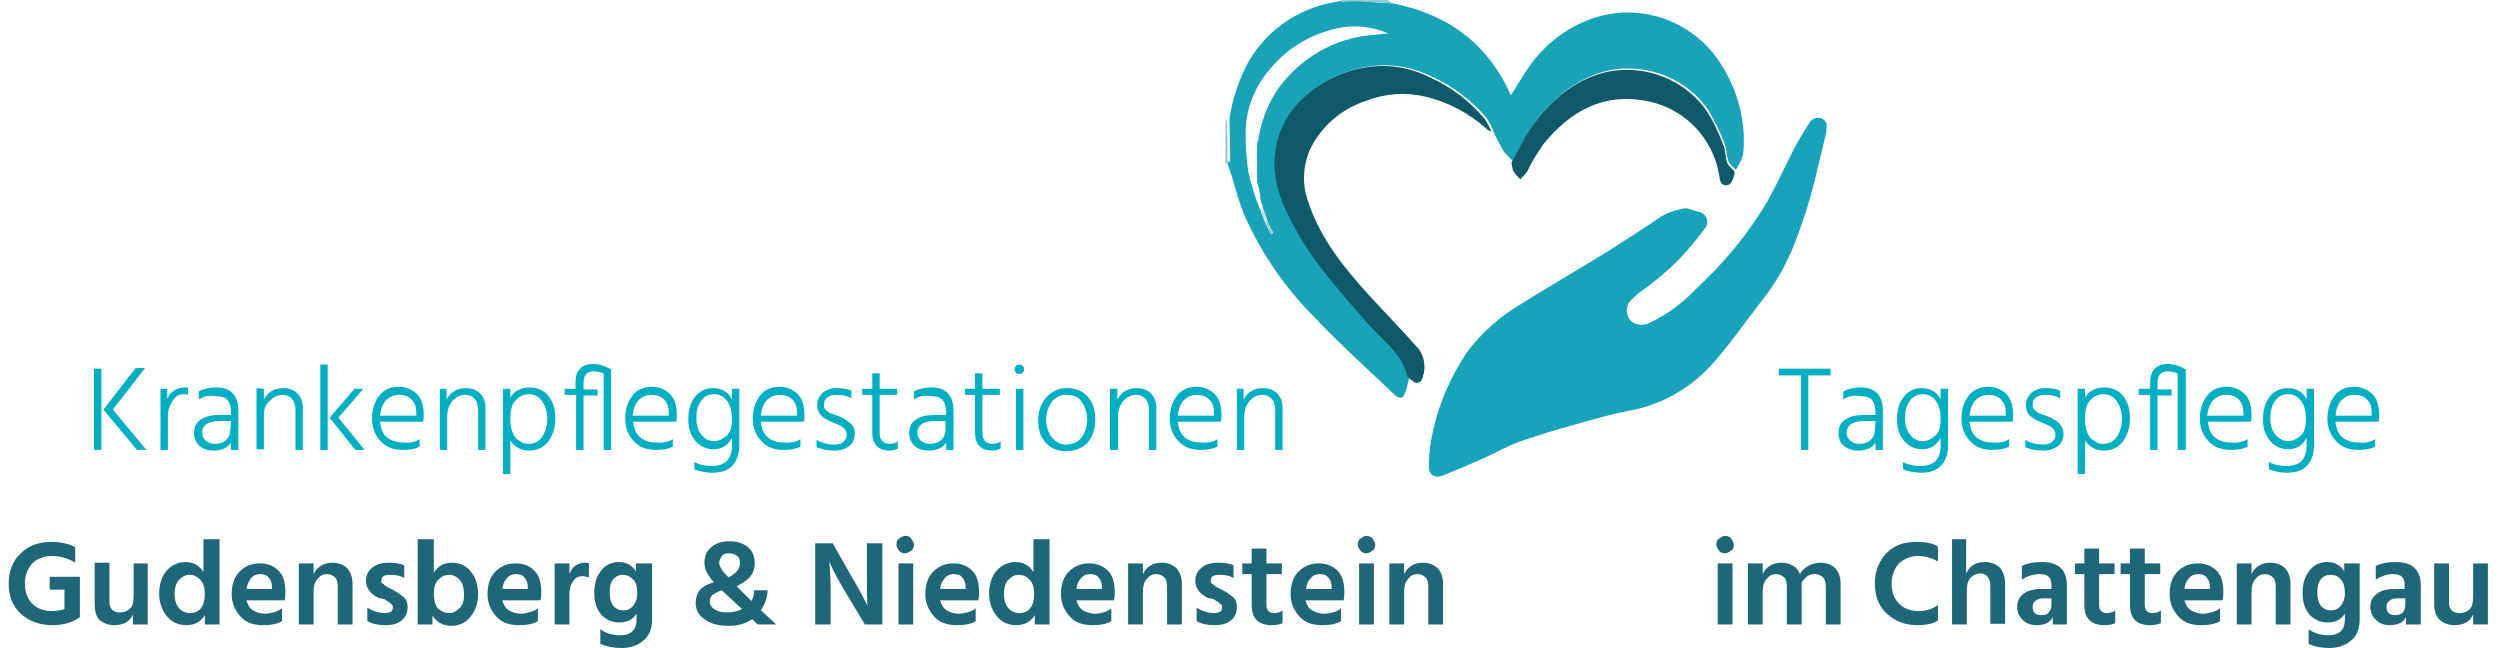 <?xml version="1.0" encoding="utf-8" standalone="no"?><!-- Generator: Adobe Illustrator 26.4.1, SVG Export Plug-In . SVG Version: 6.00 Build 0)  --><svg xmlns="http://www.w3.org/2000/svg" xmlns:xlink="http://www.w3.org/1999/xlink" id="Ebene_1" style="enable-background:new 0 0 372.3 96.5;" version="1.1" viewBox="0 0 372.3 96.5" x="0px" xml:space="preserve" y="0px">
<style type="text/css">
	.st0{enable-background:new    ;}
	.st1{fill:#02AFC2;}
	.st2{clip-path:url(#SVGID_00000129195833747185903720000018174889136389111704_);}
	.st3{fill:#19A3B8;}
	.st4{fill:#8FC9D6;}
	.st5{fill:#8AC7D4;}
	.st6{fill:#17A3B9;}
	.st7{fill:#0E596A;}
	.st8{fill:#10596A;}
	.st9{fill:#C7E3EA;}
	.st10{fill:#9ACED9;}
	.st11{fill:#1F6678;}
</style>
<g class="st0">
	<path class="st1" d="M14,67V54.9h1.1V67H14z M16.8,61l5,6h-1.4l-5-6l4.8-6.2h1.4L16.8,61z"/>
	<path class="st1" d="M24.9,57.9v1.5c0.5-1.1,1.4-1.7,2.6-1.7c0.1,0,0.2,0,0.5,0v1.1c-0.2-0.1-0.5-0.1-0.7-0.1c-0.6,0-1.2,0.3-1.6,1   c-0.4,0.6-0.7,1.4-0.7,2.1V67h-1.1v-9.1H24.9z"/>
	<path class="st1" d="M29.6,59.5v-1.2c0.7-0.4,1.6-0.6,2.6-0.6c2.2,0,3.3,1.2,3.3,3.5V67h-1.1v-1.1c-0.5,0.8-1.4,1.2-2.6,1.2   c-0.8,0-1.5-0.2-2.1-0.7c-0.5-0.5-0.8-1.1-0.8-1.9c0-0.9,0.3-1.6,1-2c0.7-0.5,1.6-0.7,2.7-0.7h1.8v-0.4c0-0.8-0.2-1.4-0.5-1.8   C33.6,59.2,33,59,32.2,59C31.2,58.8,30.4,59,29.6,59.5z M34.4,62.7h-1.8c-0.9,0-1.5,0.2-1.9,0.5s-0.6,0.7-0.6,1.2s0.2,0.9,0.5,1.2   c0.3,0.3,0.8,0.5,1.4,0.5c0.7,0,1.3-0.2,1.7-0.6c0.4-0.4,0.6-0.9,0.6-1.5L34.4,62.7L34.4,62.7z"/>
	<path class="st1" d="M39.3,57.9v1.6c0.6-1.1,1.5-1.7,2.9-1.7c0.9,0,1.6,0.3,2.1,0.8s0.8,1.2,0.8,2.1V67H44v-6   c0-0.7-0.2-1.2-0.5-1.6c-0.4-0.4-0.8-0.6-1.4-0.6c-0.7,0-1.4,0.3-1.9,0.9c-0.7,0.5-0.9,1.3-0.9,2.2v5h-1.1v-9.1L39.3,57.9   L39.3,57.9z"/>
	<path class="st1" d="M47.7,67V54.3h1.1V67H47.7z M50.4,62.2l3.9,4.8h-1.4l-3.8-4.8l3.7-4.3h1.3L50.4,62.2z"/>
	<path class="st1" d="M62.5,65.4v1.1C61.8,66.9,60.9,67,60,67c-1.4,0-2.5-0.4-3.3-1.3c-0.8-0.8-1.3-2-1.3-3.3c0-1.5,0.4-2.6,1.1-3.5   s1.7-1.3,2.9-1.3c1.1,0,2,0.4,2.7,1.1c0.7,0.7,1,1.8,1,3.1c0,0.4,0,0.7-0.1,1h-6.4c0.1,1,0.4,1.8,1,2.3s1.4,0.8,2.4,0.8   C61.1,66,61.9,65.8,62.5,65.4z M62,61.9v-0.4c0-0.8-0.2-1.5-0.7-2s-1.1-0.7-1.9-0.7c-0.8,0-1.4,0.3-1.9,0.8s-0.8,1.3-0.9,2.3   C56.6,61.9,62,61.9,62,61.9z"/>
	<path class="st1" d="M66.5,57.9v1.6c0.6-1.1,1.5-1.7,2.9-1.7c0.9,0,1.6,0.3,2.1,0.8s0.8,1.2,0.8,2.1V67h-1.1v-6   c0-0.7-0.2-1.2-0.5-1.6c-0.4-0.4-0.8-0.6-1.4-0.6c-0.7,0-1.4,0.3-1.9,0.9c-0.5,0.6-0.8,1.3-0.8,2.3v5h-1.1v-9.1H66.5z"/>
	<path class="st1" d="M76,57.9v1.3c0.6-1,1.6-1.5,2.8-1.5s2.2,0.4,2.9,1.3c0.7,0.9,1,2,1,3.3c0,1.4-0.4,2.6-1.1,3.5   s-1.7,1.3-2.8,1.3c-1.2,0-2.1-0.5-2.8-1.5v5h-1.1V57.9H76z M78.7,66.1c0.8,0,1.5-0.3,2-1s0.8-1.6,0.8-2.8c0-1-0.3-1.9-0.8-2.6   c-0.5-0.7-1.2-1-1.9-1s-1.5,0.3-2,0.9c-0.6,0.6-0.8,1.5-0.8,2.9c0,0.7,0.1,1.3,0.3,1.8c0.2,0.5,0.4,0.9,0.7,1.1   c0.3,0.2,0.6,0.4,0.9,0.6C78.2,66,78.4,66.1,78.7,66.1z"/>
	<path class="st1" d="M85.7,57.9v-1c0-0.8,0.2-1.5,0.7-2c0.4-0.5,1.1-0.7,1.9-0.7c0.9,0,1.8,0.3,2.7,0.8v12h-1.1V55.6   c-0.6-0.2-1.1-0.3-1.5-0.3c-1,0-1.5,0.6-1.5,1.7v1H89v0.9h-2.1V67h-1.1v-8.2h-1.7v-0.9C84.1,57.9,85.7,57.9,85.7,57.9z"/>
	<path class="st1" d="M100.2,65.4v1.1c-0.7,0.4-1.6,0.5-2.5,0.5c-1.4,0-2.5-0.4-3.3-1.3c-0.8-0.8-1.3-2-1.3-3.3   c0-1.5,0.4-2.6,1.1-3.5s1.7-1.3,2.9-1.3c1.1,0,2,0.4,2.7,1.1c0.7,0.7,1,1.8,1,3.1c0,0.4,0,0.7-0.1,1h-6.4c0.1,1,0.4,1.8,1,2.3   s1.4,0.8,2.4,0.8C98.8,66,99.6,65.8,100.2,65.4z M99.6,61.9v-0.4c0-0.8-0.2-1.5-0.7-2s-1.1-0.7-1.9-0.7s-1.4,0.3-1.9,0.8   s-0.8,1.3-0.9,2.3C94.2,61.9,99.6,61.9,99.6,61.9z"/>
	<path class="st1" d="M109,57.9h1.1v8.4c0,1.4-0.4,2.4-1.1,3.1s-1.7,1-2.9,1c-1,0-1.9-0.2-2.7-0.5v-1.1c0.7,0.4,1.6,0.6,2.6,0.6   c0.9,0,1.6-0.2,2.2-0.7c0.5-0.5,0.8-1.3,0.8-2.3v-1.2c-0.6,1.1-1.5,1.7-2.7,1.7c-1.1,0-2-0.4-2.7-1.2c-0.7-0.8-1.1-1.8-1.1-3.2   s0.3-2.5,1-3.4s1.6-1.3,2.7-1.3c1.3,0,2.3,0.6,2.8,1.7C109,59.5,109,57.9,109,57.9z M106.3,65.7c0.7,0,1.3-0.3,1.9-0.8   s0.8-1.4,0.8-2.5c0-1.3-0.3-2.2-0.8-2.8s-1.1-0.9-1.8-0.9c-0.9,0-1.5,0.3-2,1s-0.7,1.5-0.7,2.6s0.3,1.9,0.8,2.5   C105,65.4,105.6,65.7,106.3,65.7z"/>
	<path class="st1" d="M119.2,65.4v1.1c-0.7,0.4-1.6,0.5-2.5,0.5c-1.4,0-2.5-0.4-3.3-1.3c-0.8-0.8-1.3-2-1.3-3.3   c0-1.5,0.4-2.6,1.1-3.5s1.7-1.3,2.9-1.3c1.1,0,2,0.4,2.7,1.1c0.7,0.7,1,1.8,1,3.1c0,0.4,0,0.7-0.1,1h-6.4c0.1,1,0.4,1.8,1,2.3   s1.4,0.8,2.4,0.8C117.8,66,118.6,65.8,119.2,65.4z M118.7,61.9v-0.4c0-0.8-0.2-1.5-0.7-2s-1.1-0.7-1.9-0.7s-1.4,0.3-1.9,0.8   s-0.8,1.3-0.9,2.3C113.3,61.9,118.7,61.9,118.7,61.9z"/>
	<path class="st1" d="M126.8,58.2v1.1c-0.6-0.3-1.3-0.5-2.3-0.5c-0.5,0-0.9,0.1-1.3,0.4c-0.3,0.2-0.5,0.6-0.5,1c0,0.2,0,0.5,0.1,0.6   c0.1,0.2,0.2,0.3,0.5,0.5c0.2,0.2,0.4,0.3,0.6,0.3c0.2,0.1,0.4,0.2,0.8,0.3c0.8,0.3,1.5,0.7,1.9,1.1c0.5,0.4,0.7,0.9,0.7,1.6   c0,0.8-0.3,1.4-0.8,1.8s-1.2,0.7-2.2,0.7c-1.1,0-2-0.2-2.7-0.5v-1.1c0.8,0.5,1.7,0.7,2.6,0.7c0.6,0,1.1-0.1,1.4-0.4s0.5-0.6,0.5-1   c0-0.5-0.2-0.9-0.5-1.1c-0.3-0.3-0.9-0.5-1.6-0.8s-1.3-0.6-1.7-1c-0.4-0.4-0.6-0.9-0.6-1.6c0-0.7,0.3-1.3,0.8-1.8   c0.5-0.4,1.2-0.7,2-0.7C125.5,57.8,126.3,57.9,126.8,58.2z"/>
	<path class="st1" d="M131,58.8v5.7c0,1,0.5,1.6,1.5,1.6c0.5,0,0.9-0.1,1.2-0.4v1.1c-0.3,0.2-0.8,0.3-1.2,0.3   c-1.7,0-2.6-0.9-2.6-2.7v-5.6h-1.5v-0.9h1.5v-2.3h1.1v2.3h2.6v0.9C133.6,58.8,131,58.8,131,58.8z"/>
	<path class="st1" d="M136.1,59.5v-1.2c0.7-0.4,1.6-0.6,2.6-0.6c2.2,0,3.3,1.2,3.3,3.5V67h-1.1v-1.1c-0.5,0.8-1.4,1.2-2.6,1.2   c-0.8,0-1.5-0.2-2.1-0.7c-0.5-0.5-0.8-1.1-0.8-1.9c0-0.9,0.3-1.6,1-2c0.7-0.5,1.6-0.7,2.7-0.7h1.8v-0.4c0-0.8-0.2-1.4-0.5-1.8   c-0.3-0.4-0.9-0.6-1.7-0.6C137.7,58.8,136.8,59,136.1,59.5z M140.9,62.7h-1.8c-0.9,0-1.5,0.2-1.9,0.5c-0.4,0.3-0.6,0.7-0.6,1.2   s0.2,0.9,0.5,1.2c0.3,0.3,0.8,0.5,1.4,0.5c0.7,0,1.3-0.2,1.7-0.6s0.6-0.9,0.6-1.5v-1.3H140.9z"/>
	<path class="st1" d="M146.3,58.8v5.7c0,1,0.5,1.6,1.5,1.6c0.5,0,0.9-0.1,1.2-0.4v1.1c-0.3,0.2-0.8,0.3-1.2,0.3   c-1.7,0-2.6-0.9-2.6-2.7v-5.6h-1.5v-0.9h1.5v-2.3h1.1v2.3h2.6v0.9C148.9,58.8,146.3,58.8,146.3,58.8z"/>
	<path class="st1" d="M151.3,55.5c-0.1-0.1-0.2-0.3-0.2-0.5s0.1-0.4,0.2-0.5c0.1-0.2,0.3-0.2,0.5-0.2s0.4,0.1,0.5,0.2   c0.2,0.2,0.2,0.3,0.2,0.5s-0.1,0.4-0.2,0.5c-0.1,0.1-0.3,0.2-0.5,0.2S151.4,55.6,151.3,55.5z M151.3,67v-9.1h1.1V67H151.3z"/>
	<path class="st1" d="M158.8,67.2c-1.3,0-2.3-0.4-3.1-1.3s-1.1-2-1.1-3.3s0.4-2.5,1.2-3.4s1.8-1.4,3-1.4c1.4,0,2.4,0.4,3.2,1.3   c0.8,0.9,1.1,2,1.1,3.4s-0.4,2.5-1.1,3.4C161.2,66.7,160.1,67.2,158.8,67.2z M158.8,58.8c-0.9,0-1.7,0.4-2.2,1.1s-0.8,1.6-0.8,2.6   s0.3,1.9,0.8,2.6c0.6,0.7,1.3,1.1,2.2,1.1c1,0,1.8-0.4,2.3-1.1s0.8-1.6,0.8-2.6c0-1.1-0.3-1.9-0.8-2.6   C160.7,59.1,159.9,58.8,158.8,58.8z"/>
	<path class="st1" d="M166.4,57.9v1.6c0.6-1.1,1.5-1.7,2.9-1.7c0.9,0,1.6,0.3,2.1,0.8s0.8,1.2,0.8,2.1V67h-1.1v-6   c0-0.7-0.2-1.2-0.5-1.6c-0.4-0.4-0.8-0.6-1.4-0.6c-0.7,0-1.4,0.3-1.9,0.9c-0.5,0.6-0.8,1.3-0.8,2.3v5h-1.2v-9.1H166.4z"/>
	<path class="st1" d="M181.3,65.4v1.1c-0.7,0.4-1.6,0.5-2.5,0.5c-1.4,0-2.5-0.4-3.3-1.3c-0.8-0.8-1.3-2-1.3-3.3   c0-1.5,0.4-2.6,1.1-3.5s1.7-1.3,2.9-1.3c1.1,0,2,0.4,2.7,1.1c0.7,0.7,1,1.8,1,3.1c0,0.4,0,0.7-0.1,1h-6.4c0.1,1,0.4,1.8,1,2.3   s1.4,0.8,2.4,0.8C179.9,66,180.7,65.8,181.3,65.4z M180.8,61.9v-0.4c0-0.8-0.2-1.5-0.7-2s-1.1-0.7-1.9-0.7c-0.8,0-1.4,0.3-1.9,0.8   s-0.8,1.3-0.9,2.3C175.4,61.9,180.8,61.9,180.8,61.9z"/>
	<path class="st1" d="M185.2,57.9v1.6c0.6-1.1,1.5-1.7,2.9-1.7c0.9,0,1.6,0.3,2.1,0.8s0.8,1.2,0.8,2.1V67h-1.1v-6   c0-0.7-0.2-1.2-0.5-1.6c-0.4-0.4-0.8-0.6-1.4-0.6c-0.7,0-1.4,0.3-1.9,0.9c-0.5,0.6-0.8,1.3-0.8,2.3v5h-1.1v-9.1H185.2z"/>
</g>
<g class="st0">
	<path class="st1" d="M272.6,54.9v1h-3.3V67h-1.1V55.9h-3.3v-1H272.6z"/>
	<path class="st1" d="M274.5,59.5v-1.2c0.7-0.4,1.6-0.6,2.6-0.6c2.2,0,3.3,1.2,3.3,3.5V67h-1.1v-1.1c-0.5,0.8-1.4,1.2-2.6,1.2   c-0.8,0-1.5-0.2-2.1-0.7s-0.8-1.1-0.8-1.9c0-0.9,0.3-1.6,1-2c0.7-0.5,1.6-0.7,2.7-0.7h1.8v-0.4c0-0.8-0.2-1.4-0.5-1.8   c-0.3-0.4-0.9-0.6-1.7-0.6C276.1,58.8,275.2,59,274.5,59.5z M279.3,62.7h-1.8c-0.9,0-1.5,0.2-1.9,0.5s-0.6,0.7-0.6,1.2   s0.2,0.9,0.5,1.2c0.3,0.3,0.8,0.5,1.4,0.5c0.7,0,1.3-0.2,1.7-0.6c0.4-0.4,0.6-0.9,0.6-1.5L279.3,62.7L279.3,62.7z"/>
	<path class="st1" d="M289,57.9h1.1v8.4c0,1.4-0.4,2.4-1.1,3.1s-1.7,1-2.9,1c-1,0-1.9-0.2-2.7-0.5v-1.1c0.7,0.4,1.6,0.6,2.6,0.6   c0.9,0,1.6-0.2,2.2-0.7c0.5-0.5,0.8-1.3,0.8-2.3v-1.2c-0.6,1.1-1.5,1.7-2.7,1.7c-1.1,0-2-0.4-2.7-1.2c-0.7-0.8-1.1-1.8-1.1-3.2   s0.3-2.5,1-3.4s1.6-1.3,2.7-1.3c1.3,0,2.3,0.6,2.8,1.7L289,57.9L289,57.9z M286.3,65.7c0.7,0,1.3-0.3,1.9-0.8s0.8-1.4,0.8-2.5   c0-1.3-0.3-2.2-0.8-2.8s-1.1-0.9-1.8-0.9c-0.9,0-1.5,0.3-2,1s-0.7,1.5-0.7,2.6s0.3,1.9,0.8,2.5C285,65.4,285.6,65.7,286.3,65.7z"/>
	<path class="st1" d="M299.2,65.4v1.1c-0.7,0.4-1.6,0.5-2.5,0.5c-1.4,0-2.5-0.4-3.3-1.3c-0.8-0.8-1.3-2-1.3-3.3   c0-1.5,0.4-2.6,1.1-3.5s1.7-1.3,2.9-1.3c1.1,0,2,0.4,2.7,1.1c0.7,0.7,1,1.8,1,3.1c0,0.4,0,0.7-0.1,1h-6.4c0.1,1,0.4,1.8,1,2.3   s1.4,0.8,2.4,0.8C297.8,66,298.6,65.8,299.2,65.4z M298.7,61.9v-0.4c0-0.8-0.2-1.5-0.7-2s-1.1-0.7-1.9-0.7s-1.4,0.3-1.9,0.8   s-0.8,1.3-0.9,2.3C293.3,61.9,298.7,61.9,298.7,61.9z"/>
	<path class="st1" d="M306.8,58.2v1.1c-0.6-0.3-1.3-0.5-2.3-0.5c-0.5,0-0.9,0.1-1.3,0.4c-0.3,0.2-0.5,0.6-0.5,1c0,0.2,0,0.5,0.1,0.6   c0.1,0.2,0.2,0.3,0.5,0.5c0.2,0.2,0.4,0.3,0.6,0.3c0.2,0.1,0.4,0.2,0.8,0.3c0.8,0.3,1.5,0.7,1.9,1.1s0.7,0.9,0.7,1.6   c0,0.8-0.3,1.4-0.8,1.8s-1.2,0.7-2.2,0.7c-1.1,0-2-0.2-2.7-0.5v-1.1c0.8,0.5,1.7,0.7,2.6,0.7c0.6,0,1.1-0.1,1.4-0.4s0.5-0.6,0.5-1   c0-0.5-0.2-0.9-0.5-1.1c-0.3-0.3-0.9-0.5-1.6-0.8s-1.3-0.6-1.7-1s-0.6-0.9-0.6-1.6c0-0.7,0.3-1.3,0.8-1.8c0.5-0.4,1.2-0.7,2-0.7   C305.5,57.8,306.3,57.9,306.8,58.2z"/>
	<path class="st1" d="M310.5,57.9v1.3c0.6-1,1.6-1.5,2.8-1.5c1.2,0,2.2,0.4,2.9,1.3c0.7,0.9,1,2,1,3.3c0,1.4-0.4,2.6-1.1,3.5   s-1.7,1.3-2.8,1.3c-1.2,0-2.1-0.5-2.8-1.5v5h-1.1V57.9H310.5z M313.2,66.1c0.8,0,1.5-0.3,2-1s0.8-1.6,0.8-2.8c0-1-0.3-1.9-0.8-2.6   c-0.5-0.7-1.2-1-1.9-1c-0.8,0-1.5,0.3-2,0.9c-0.6,0.6-0.8,1.5-0.8,2.9c0,0.7,0.1,1.3,0.3,1.8c0.2,0.5,0.4,0.9,0.7,1.1   s0.6,0.4,0.9,0.6C312.6,66,312.9,66.1,313.2,66.1z"/>
	<path class="st1" d="M320.2,57.9v-1c0-0.8,0.2-1.5,0.7-2s1.1-0.7,1.9-0.7c0.9,0,1.8,0.3,2.7,0.8v12h-1.2V55.6   c-0.6-0.2-1.1-0.3-1.5-0.3c-1,0-1.5,0.6-1.5,1.7v1h2.1v0.9h-2.1V67h-1.1v-8.2h-1.7v-0.9C318.5,57.9,320.2,57.9,320.2,57.9z"/>
	<path class="st1" d="M334.7,65.4v1.1c-0.7,0.4-1.6,0.5-2.5,0.5c-1.4,0-2.5-0.4-3.3-1.3c-0.8-0.8-1.3-2-1.3-3.3   c0-1.5,0.4-2.6,1.1-3.5s1.7-1.3,2.9-1.3c1.1,0,2,0.4,2.7,1.1c0.7,0.7,1,1.8,1,3.1c0,0.4,0,0.7-0.1,1h-6.4c0.1,1,0.4,1.8,1,2.3   s1.4,0.8,2.4,0.8C333.2,66,334.1,65.8,334.7,65.4z M334.1,61.9v-0.4c0-0.8-0.2-1.5-0.7-2s-1.1-0.7-1.9-0.7s-1.4,0.3-1.9,0.8   s-0.8,1.3-0.9,2.3C328.7,61.9,334.1,61.9,334.1,61.9z"/>
	<path class="st1" d="M343.5,57.9h1.1v8.4c0,1.4-0.4,2.4-1.1,3.1s-1.7,1-2.9,1c-1,0-1.9-0.2-2.7-0.5v-1.1c0.7,0.4,1.6,0.6,2.6,0.6   c0.9,0,1.6-0.2,2.2-0.7c0.5-0.5,0.8-1.3,0.8-2.3v-1.2c-0.6,1.1-1.5,1.7-2.7,1.7c-1.1,0-2-0.4-2.7-1.2c-0.7-0.8-1.1-1.8-1.1-3.2   s0.3-2.5,1-3.4s1.6-1.3,2.7-1.3c1.3,0,2.3,0.6,2.8,1.7L343.5,57.9L343.5,57.9z M340.7,65.7c0.7,0,1.3-0.3,1.9-0.8s0.8-1.4,0.8-2.5   c0-1.3-0.3-2.2-0.8-2.8s-1.1-0.9-1.8-0.9c-0.9,0-1.5,0.3-2,1s-0.7,1.5-0.7,2.6s0.3,1.9,0.8,2.5C339.5,65.4,340.1,65.7,340.7,65.7z"/>
	<path class="st1" d="M353.7,65.4v1.1c-0.7,0.4-1.6,0.5-2.5,0.5c-1.4,0-2.5-0.4-3.3-1.3c-0.8-0.8-1.3-2-1.3-3.3   c0-1.5,0.4-2.6,1.1-3.5s1.7-1.3,2.9-1.3c1.1,0,2,0.4,2.7,1.1c0.7,0.7,1,1.8,1,3.1c0,0.4,0,0.7-0.1,1h-6.4c0.1,1,0.4,1.8,1,2.3   s1.4,0.8,2.4,0.8C352.3,66,353.1,65.8,353.7,65.4z M353.2,61.9v-0.4c0-0.8-0.2-1.5-0.7-2s-1.1-0.7-1.9-0.7s-1.4,0.3-1.9,0.8   s-0.8,1.3-0.9,2.3C347.8,61.9,353.2,61.9,353.2,61.9z"/>
</g>
<g id="Gruppe_373" transform="translate(170 0)">
	<g>
		<g>
			<defs>
				<rect height="71" id="SVGID_1_" width="89.5" x="12.5"/>
			</defs>
			<clipPath id="SVGID_00000162341631362968119080000009036569029391256228_">
				<use style="overflow:visible;" xlink:href="#SVGID_1_"/>
			</clipPath>
			
				<g id="Gruppe_372" style="clip-path:url(#SVGID_00000162341631362968119080000009036569029391256228_);" transform="translate(0 0)">
				<path class="st3" d="M37.4,0.5c8.2,1.6,14.2,6,17.6,13.7c0.9-1.4,1.7-2.8,2.6-4.1c2.5-3.7,6.3-6.5,10.7-7.7      c6.4-1.7,13.2,0.7,17.2,6c3.1,4.2,4.6,9.4,4.1,14.5c-0.2,0.8-0.6,1.6-1.1,2.4c-0.4-0.4-0.9-0.8-1.1-1.3      c-0.3-0.9-0.3-1.9-0.6-2.7c-0.7-1.8-1.6-3.6-2.6-5.2c-2.1-2.9-5.3-4.9-8.8-5.6c-2-0.4-4-0.4-5.9,0c-2.1,0.5-4.1,1.4-5.9,2.7      c-2.6,1.9-4.8,4.3-6.3,7.1c-0.7,1.2-1.3,2.5-2,3.7c-0.5-0.5-1-1-1.4-1.5c-0.5-0.9-1-1.8-1.4-2.7c0-0.1-0.1-0.2-0.1-0.3      c-0.3-0.7-0.6-1.3-1-1.9c-2.2-2.6-4.9-4.7-8-6.1c-2.9-1.5-6.3-2.1-9.5-1.6c-3.5,0.5-6.8,2-9.4,4.5c-2.7,2.4-4.3,5.8-4.4,9.4      c-0.1,4,1.5,7.4,3.4,10.7c2.8,5,6.7,9.2,10.4,13.5c2.2,2.5,5.2,4.5,6,8c-0.2,0.8-0.3,1.6-0.6,2.3c-0.3,1.1-0.8,1.2-1.6,0.5      c-4-3.8-8.1-7.5-11.9-11.5c-4.4-4.4-8-9.6-10.5-15.3c-0.8-1.9-1.3-3.9-1.9-5.9c-0.2-0.6-0.4-1.1-0.6-1.7v-0.2      c0.1-0.1,0.4-0.2,0.4-0.2c0-2.1-0.1-4.2-0.1-6.4c0.4-2.6,1.2-5.1,2.3-7.4c2.6-5.3,7.7-9,13.5-9.9l0.4-0.1L30,0.1      c0.8,0,1.5-0.1,2.3-0.1C33.8,0.3,35.6,0.4,37.4,0.5 M18.7,32.9c-0.2-0.6-0.4-1.2-0.6-1.7c0-0.2-0.1-0.4-0.1-0.6l-0.2-0.5      c-0.1-0.7-0.2-1.4-0.3-2c-0.1-0.3-0.2-0.7-0.3-1c0-0.4,0-0.7,0-1.1v-1.2c0-0.3,0-0.7,0-1c0-0.5,0-0.9,0-1.3s0-0.7,0-1.1l0.2-0.7      c0.6-3.7,2.2-7.1,4.8-9.7c3.3-3.4,7.7-5.5,12.4-5.8C35.3,5.1,36.1,5,36.8,5c-2.5-1.1-5.3-1.4-8-0.7c-3.8,0.9-7.1,2.9-9.6,5.9      c-2.3,2.6-3.7,6-3.7,9.5c0,2,0.1,3.9,0.4,5.9c0.4,1.9,1,3.7,1.7,5.5c0.3,0.7,0.6,1.4,0.8,2.1l0.9,1.7l0.3-0.2L18.7,32.9" id="Pfad_2374"/>
				<path class="st4" d="M29.7,0.3L29.8,0h6.8l0.8,0.5c-1.8-0.1-3.6-0.2-5.4-0.3C31.2,0.2,30.5,0.3,29.7,0.3" id="Pfad_2375"/>
				<path class="st5" d="M12.5,18l0.2-0.2c0.1,2.1,0.1,4.2,0.1,6.4c0,0.1-0.2,0.2-0.4,0.2V18" id="Pfad_2376"/>
				<path class="st6" d="M81.1,31c0.7,0.2,1.4,0.4,2.1,0.6c0.8,0.3,1.2,1.1,1,1.9c-0.1,0.2-0.1,0.3-0.3,0.5      c-0.6,0.8-1.2,1.6-1.9,2.4c-2.1,2.6-4.6,4.8-7.2,6.7c-0.6,0.4-1.2,0.9-1.7,1.4c-0.9,0.7-1.1,2-0.5,2.9c0,0.1,0.1,0.1,0.1,0.2      c0.7,0.8,1.9,1,2.9,0.5c2.6-1.2,4.9-2.9,6.9-5c4.2-3.9,7.9-8.3,10.8-13.3c1.4-2.5,2.6-5.2,3.9-7.7c0.7-1.3,1.4-2.5,2.2-3.7      c0.3-0.7,1.1-1,1.8-0.8c0.8,0.3,1.1,1.2,0.8,2c-0.8,3.2-1.5,6.5-2.4,9.7c-0.6,2.2-1.4,4.4-2.2,6.6c-1.2,3.1-2.8,6.1-4.9,8.7      c-2.5,3.2-4.8,6.6-7.5,9.6c-3.3,3.7-7.8,6.2-12.6,7c-2.6,0.5-5.2,1.3-7.8,2c-2.8,0.8-5.6,1.6-8.4,2.6c-1.9,0.7-3.6,1.7-5.4,2.5      c-2,0.9-3.9,1.7-5.9,2.5c-1.3,0.5-2.2-0.1-2.1-1.5c0-1.7,0.2-3.4,0.6-5.1c0.9-4.2,2.7-8.2,5.1-11.8c2.1-2.8,4.8-5.2,7.8-7      c4.3-2.7,8.8-5.3,13.2-8c2.5-1.6,5-3.2,7.5-4.9C78.1,31.7,79.6,31.2,81.1,31" id="Pfad_2377"/>
				<path class="st7" d="M39.6,56.1c-0.8-3.5-3.8-5.5-6-8c-3.7-4.3-7.6-8.5-10.4-13.5c-1.9-3.3-3.5-6.7-3.4-10.7      c0.1-3.6,1.7-7,4.4-9.4c2.6-2.4,5.9-4,9.4-4.5c3.3-0.5,6.6,0.1,9.5,1.6c3.1,1.4,5.8,3.5,8,6.1c0.4,0.6,0.7,1.2,1,1.9      c-0.3-0.1-0.5-0.2-0.7-0.4c-2.6-2.3-5.7-4-9.1-4.8c-2.9-0.7-6-0.5-8.8,0.6c-3.1,1-5.8,3-7.6,5.8c-1.8,2.7-2.2,6.2-1.1,9.2      c1.8,5.5,5.3,9.8,9.1,14c2.5,2.7,5,5.3,7.4,8c1,1.4,1.1,3.3,0.3,4.8c-0.3,0.2-0.7,0.3-1,0.1C40.3,56.7,39.9,56.4,39.6,56.1" id="Pfad_2378"/>
				<path class="st8" d="M55.1,24.2c0.7-1.2,1.3-2.5,2-3.7c1.6-2.8,3.7-5.2,6.3-7.1c1.8-1.3,3.8-2.2,5.9-2.7      c2-0.4,4-0.4,5.9,0c3.5,0.7,6.7,2.7,8.8,5.6c1.1,1.6,1.9,3.4,2.6,5.2c0.4,0.8,0.3,1.8,0.6,2.7c0.2,0.5,0.7,0.9,1.1,1.3      c0,0.1,0,0.3,0,0.4c-0.2,0.7-0.4,1.7-1.3,1.7c-0.8,0-0.9-0.9-1-1.6c-0.9-5.4-5.1-9.8-10.5-10.9c-6.6-1.4-11.6,1.4-15.6,6.3      c-0.9,1.3-1.8,2.7-2.5,4.2c-0.3,0.4-0.6,0.7-1,1.1c-0.4-0.4-0.8-0.8-1.1-1.3C55.2,24.8,55.1,24.5,55.1,24.2" id="Pfad_2379"/>
				<path class="st9" d="M17.6,31l0.6,0.2c0.2,0.6,0.4,1.2,0.6,1.7l-0.3,0.2L17.6,31" id="Pfad_2380"/>
				<path class="st10" d="M18.4,33.1l0.3-0.2l0.9,1.9l-0.3,0.1L18.4,33.1" id="Pfad_2381"/>
				<path class="st9" d="M17.1,23.8c0-0.4,0-0.9,0-1.3C17.2,22.9,17.2,23.4,17.1,23.8" id="Pfad_2382"/>
				<path class="st9" d="M17.2,25.9c0-0.4,0-0.8,0-1.2C17.2,25.2,17.2,25.6,17.2,25.9" id="Pfad_2383"/>
				<path class="st9" d="M17.5,28.1l-0.3-1L17.5,28.1" id="Pfad_2384"/>
				<path class="st9" d="M17.2,21.4c0.1-0.2,0.2-0.4,0.2-0.7L17.2,21.4" id="Pfad_2385"/>
				<path class="st4" d="M28.6,0.4H29H28.6" id="Pfad_2386"/>
				<path class="st9" d="M18,30.6c-0.1-0.2-0.1-0.3-0.2-0.5L18,30.6" id="Pfad_2387"/>
			</g>
		</g>
	</g>
</g>
<g class="st0">
	<path class="st11" d="M11.9,85.9v5.8l0,0v0.2c-1.1,0.8-2.5,1.2-4.1,1.2c-1.9,0-3.5-0.6-4.7-1.7s-1.8-2.6-1.8-4.5s0.6-3.4,1.8-4.5   c1.2-1.2,2.8-1.7,4.6-1.7c1.4,0,2.6,0.3,3.5,0.8v2.3c-1.1-0.7-2.3-1-3.5-1s-2.2,0.4-2.9,1.1c-0.7,0.8-1.1,1.8-1.1,3   c0,1.3,0.4,2.3,1.1,3s1.7,1.1,3,1.1c0.6,0,1.2-0.1,1.8-0.3v-2.9H7.4v-1.9H11.9z"/>
	<path class="st11" d="M19.8,83.9H22V93h-2.2v-1.5c-0.5,1.1-1.4,1.6-2.8,1.6c-0.9,0-1.6-0.3-2.2-0.8c-0.5-0.5-0.7-1.3-0.7-2.3v-6.2   h2.2v5.7c0,0.6,0.1,1,0.4,1.3s0.7,0.4,1.2,0.4c0.6,0,1.1-0.2,1.5-0.6s0.5-1.1,0.5-1.9v-4.8H19.8z"/>
	<path class="st11" d="M30.5,80.3h2.2V93h-2.2v-1.4c-0.6,1-1.5,1.5-2.8,1.5c-1.2,0-2.2-0.5-2.9-1.4s-1.1-2-1.1-3.3   c0-1.4,0.4-2.6,1.1-3.4s1.7-1.3,2.8-1.3c1.2,0,2.1,0.5,2.7,1.5v-4.9H30.5z M28.3,91.3c0.6,0,1.2-0.2,1.6-0.7s0.6-1.2,0.6-2.2   c0-0.9-0.2-1.6-0.7-2.1s-1-0.7-1.6-0.7s-1.1,0.3-1.6,0.8c-0.4,0.5-0.6,1.2-0.6,2.1c0,0.8,0.2,1.5,0.6,2S27.6,91.3,28.3,91.3z"/>
	<path class="st11" d="M42,90.6v1.9c-0.6,0.4-1.6,0.6-2.8,0.6c-1.5,0-2.6-0.4-3.4-1.3s-1.3-2-1.3-3.3c0-1.5,0.4-2.6,1.2-3.4   s1.8-1.2,3-1.2s2.1,0.4,2.8,1.1s1,1.8,1,3.1c0,0.3,0,0.8-0.1,1.3h-5.7c0.2,0.7,0.5,1.2,1,1.5s1.1,0.5,1.9,0.5   C40.5,91.3,41.3,91.1,42,90.6z M40.5,87.7v-0.3c0-0.6-0.2-1.1-0.5-1.4c-0.3-0.4-0.7-0.5-1.3-0.5c-0.5,0-1,0.2-1.3,0.6   s-0.6,0.9-0.7,1.6C36.7,87.7,40.5,87.7,40.5,87.7z"/>
	<path class="st11" d="M46.7,83.9v1.6c0.5-1.1,1.5-1.7,2.8-1.7c0.9,0,1.6,0.3,2.2,0.8c0.5,0.6,0.8,1.3,0.8,2.3V93h-2.2v-5.6   c0-0.6-0.1-1.1-0.4-1.4c-0.3-0.3-0.7-0.5-1.2-0.5c-0.6,0-1,0.2-1.4,0.7c-0.4,0.4-0.6,1.1-0.6,1.9V93h-2.2v-9.1H46.7z"/>
	<path class="st11" d="M60.2,84.2v1.9c-0.6-0.4-1.3-0.5-2.2-0.5c-0.4,0-0.7,0.1-0.9,0.2c-0.2,0.2-0.3,0.4-0.3,0.6c0,0.1,0,0.2,0,0.3   c0,0.1,0.1,0.2,0.2,0.2c0.1,0.1,0.2,0.1,0.2,0.2c0.1,0.1,0.2,0.1,0.3,0.2s0.2,0.1,0.3,0.2c0.1,0,0.2,0.1,0.4,0.2s0.3,0.1,0.4,0.2   c0.6,0.3,1.1,0.7,1.5,1s0.6,0.9,0.6,1.5c0,0.9-0.3,1.5-0.9,2c-0.6,0.5-1.4,0.7-2.4,0.7c-1.1,0-2-0.2-2.7-0.6v-2   c0.8,0.5,1.7,0.8,2.6,0.8c0.4,0,0.7-0.1,0.9-0.2s0.3-0.4,0.3-0.6s0-0.3-0.1-0.4s-0.2-0.2-0.4-0.4c-0.2-0.1-0.4-0.2-0.5-0.3   c-0.1-0.1-0.3-0.2-0.7-0.3h-0.1c0,0,0,0-0.1,0h-0.1c-1.3-0.6-2-1.5-2-2.6c0-0.8,0.3-1.5,1-2c0.6-0.5,1.4-0.7,2.4-0.7   C58.8,83.8,59.6,83.9,60.2,84.2z"/>
	<path class="st11" d="M64.6,80.3v5c0.6-1,1.5-1.5,2.7-1.5c1.1,0,2.1,0.4,2.8,1.3c0.7,0.8,1.1,2,1.1,3.4c0,1.3-0.4,2.4-1.1,3.3   s-1.7,1.4-2.9,1.4s-2.1-0.5-2.8-1.5V93h-2.2V80.3H64.6z M66.9,91.3c0.6,0,1.1-0.3,1.6-0.8s0.6-1.2,0.6-2c0-0.9-0.2-1.6-0.6-2.1   s-1-0.8-1.6-0.8s-1.1,0.2-1.6,0.7s-0.7,1.2-0.7,2.1s0.2,1.7,0.6,2.2C65.7,91,66.2,91.3,66.9,91.3z"/>
	<path class="st11" d="M80.1,90.6v1.9c-0.6,0.4-1.6,0.6-2.8,0.6c-1.5,0-2.6-0.4-3.4-1.3s-1.3-2-1.3-3.3c0-1.5,0.4-2.6,1.2-3.4   c0.8-0.8,1.8-1.2,3-1.2s2.1,0.4,2.8,1.1c0.7,0.7,1,1.8,1,3.1c0,0.3,0,0.8-0.1,1.3h-5.7c0.2,0.7,0.5,1.2,1,1.5s1.1,0.5,1.9,0.5   C78.6,91.3,79.4,91.1,80.1,90.6z M78.6,87.7v-0.3c0-0.6-0.2-1.1-0.5-1.4c-0.3-0.4-0.7-0.5-1.3-0.5c-0.5,0-1,0.2-1.3,0.6   c-0.4,0.4-0.6,0.9-0.7,1.6C74.8,87.7,78.6,87.7,78.6,87.7z"/>
	<path class="st11" d="M84.8,83.9v1.6c0.4-1.1,1.2-1.7,2.3-1.7c0.3,0,0.5,0,0.6,0.1V86c-0.3-0.1-0.6-0.2-0.9-0.2   c-0.6,0-1.1,0.2-1.4,0.7c-0.4,0.5-0.6,1.1-0.6,1.8V93h-2.2v-9.1H84.8z"/>
	<path class="st11" d="M94.9,83.9h2.2v8.3c0,1.4-0.4,2.5-1.3,3.2c-0.8,0.7-1.9,1.1-3.2,1.1c-1.2,0-2.2-0.2-3.2-0.6v-2.2   c0.8,0.6,1.8,0.9,2.9,0.9c1.7,0,2.5-0.8,2.5-2.4v-0.8c-0.6,0.9-1.4,1.3-2.6,1.3c-1,0-1.9-0.4-2.6-1.1c-0.7-0.8-1.1-1.8-1.1-3.3   c0-1.3,0.3-2.4,1-3.3s1.6-1.3,2.7-1.3s2,0.5,2.5,1.4v-1.2H94.9z M92.8,90.9c0.6,0,1.1-0.2,1.5-0.7s0.6-1.1,0.6-1.8   c0-1-0.2-1.7-0.6-2.1s-0.9-0.7-1.5-0.7s-1.1,0.2-1.5,0.7s-0.5,1.1-0.5,2s0.2,1.5,0.6,2C91.8,90.7,92.2,90.9,92.8,90.9z"/>
	<path class="st11" d="M115.6,93h-2.7c-0.2-0.1-0.5-0.4-0.9-0.8c-1,0.7-2.1,1-3.5,1c-1.5,0-2.7-0.3-3.6-1c-0.9-0.6-1.3-1.5-1.3-2.4   c0-0.7,0.2-1.4,0.6-1.9s1.1-0.9,2.1-1.2c-0.9-1-1.4-2-1.4-2.8c0-1,0.3-1.8,1-2.4s1.6-0.9,2.7-0.9c1.2,0,2.1,0.3,2.8,0.9   c0.7,0.6,1,1.4,1,2.4c0,0.7-0.2,1.3-0.6,1.9c-0.4,0.5-1.1,1-2.1,1.5l2.2,2.2c0.3-0.5,0.4-1,0.4-1.6h2c0,1.1-0.4,2.1-1,3   C114.4,91.9,115.2,92.6,115.6,93z M107.7,88.1l-0.2-0.2c-0.6,0.2-1.1,0.5-1.4,0.7c-0.3,0.3-0.4,0.6-0.4,1c0,0.5,0.3,0.9,0.8,1.2   s1.1,0.4,1.9,0.4s1.5-0.2,2.1-0.5L107.7,88.1z M108.5,82.4c-0.4,0-0.8,0.1-1,0.4s-0.4,0.6-0.4,1c0,0.6,0.5,1.3,1.4,2.2   c1.1-0.6,1.7-1.3,1.7-2.1c0-0.5-0.1-0.9-0.4-1.1C109.4,82.5,109,82.4,108.5,82.4z"/>
	<path class="st11" d="M121.4,93V80.9h2.6l2.9,5.1c0.5,0.8,0.9,1.6,1.3,2.3c0.4,0.7,0.6,1.2,0.8,1.5l0.2,0.5c-0.1-1-0.1-2.4-0.1-4.3   v-5.1h2.3V93h-2.6l-3-5c-0.5-0.8-0.9-1.6-1.3-2.3c-0.4-0.7-0.6-1.3-0.8-1.6l-0.2-0.5c0.1,1.1,0.2,2.6,0.2,4.3V93H121.4z"/>
	<path class="st11" d="M133.5,81.1c0-0.4,0.1-0.7,0.4-0.9s0.6-0.4,0.9-0.4c0.4,0,0.7,0.1,0.9,0.4s0.4,0.6,0.4,0.9   c0,0.4-0.1,0.7-0.4,0.9s-0.6,0.4-0.9,0.4c-0.4,0-0.7-0.1-0.9-0.4S133.5,81.5,133.5,81.1z M133.8,93v-9.1h2.2V93H133.8z"/>
	<path class="st11" d="M145.3,90.6v1.9c-0.6,0.4-1.6,0.6-2.8,0.6c-1.5,0-2.6-0.4-3.4-1.3s-1.3-2-1.3-3.3c0-1.5,0.4-2.6,1.2-3.4   s1.8-1.2,3-1.2s2.1,0.4,2.8,1.1s1,1.8,1,3.1c0,0.3,0,0.8-0.1,1.3H140c0.2,0.7,0.5,1.2,1,1.5s1.1,0.5,1.9,0.5   C143.8,91.3,144.7,91.1,145.3,90.6z M143.8,87.7v-0.3c0-0.6-0.2-1.1-0.5-1.4c-0.3-0.4-0.7-0.5-1.3-0.5c-0.5,0-1,0.2-1.3,0.6   c-0.4,0.4-0.6,0.9-0.7,1.6C140,87.7,143.8,87.7,143.8,87.7z"/>
	<path class="st11" d="M154.1,80.3h2.2V93h-2.2v-1.4c-0.6,1-1.5,1.5-2.8,1.5c-1.2,0-2.2-0.5-2.9-1.4s-1.1-2-1.1-3.3   c0-1.4,0.4-2.6,1.1-3.4c0.7-0.8,1.7-1.3,2.8-1.3c1.2,0,2.1,0.5,2.7,1.5v-4.9H154.1z M151.8,91.3c0.6,0,1.2-0.2,1.6-0.7   s0.6-1.2,0.6-2.2c0-0.9-0.2-1.6-0.7-2.1s-1-0.7-1.6-0.7s-1.1,0.3-1.6,0.8c-0.4,0.5-0.6,1.2-0.6,2.1c0,0.8,0.2,1.5,0.6,2   S151.2,91.3,151.8,91.3z"/>
	<path class="st11" d="M165.5,90.6v1.9c-0.6,0.4-1.6,0.6-2.8,0.6c-1.5,0-2.6-0.4-3.4-1.3s-1.3-2-1.3-3.3c0-1.5,0.4-2.6,1.2-3.4   s1.8-1.2,3-1.2s2.1,0.4,2.8,1.1s1,1.8,1,3.1c0,0.3,0,0.8-0.1,1.3h-5.6c0.2,0.7,0.5,1.2,1,1.5s1.1,0.5,1.9,0.5   C164.1,91.3,164.9,91.1,165.5,90.6z M164.1,87.7v-0.3c0-0.6-0.2-1.1-0.5-1.4c-0.3-0.4-0.7-0.5-1.3-0.5c-0.5,0-1,0.2-1.3,0.6   c-0.4,0.4-0.6,0.9-0.7,1.6C160.3,87.7,164.1,87.7,164.1,87.7z"/>
	<path class="st11" d="M170.2,83.9v1.6c0.5-1.1,1.5-1.7,2.8-1.7c0.9,0,1.6,0.3,2.2,0.8c0.5,0.6,0.8,1.3,0.8,2.3V93h-2.2v-5.6   c0-0.6-0.1-1.1-0.4-1.4c-0.3-0.3-0.7-0.5-1.2-0.5c-0.6,0-1,0.2-1.4,0.7c-0.4,0.4-0.6,1.1-0.6,1.9V93H168v-9.1H170.2z"/>
	<path class="st11" d="M183.7,84.2v1.9c-0.6-0.4-1.3-0.5-2.2-0.5c-0.4,0-0.7,0.1-0.9,0.2c-0.2,0.2-0.3,0.4-0.3,0.6   c0,0.1,0,0.2,0,0.3c0,0.1,0.1,0.2,0.2,0.2c0.1,0.1,0.2,0.1,0.2,0.2c0.1,0.1,0.2,0.1,0.3,0.2s0.2,0.1,0.3,0.2c0.1,0,0.2,0.1,0.4,0.2   s0.3,0.1,0.4,0.2c0.6,0.3,1.1,0.7,1.5,1s0.6,0.9,0.6,1.5c0,0.9-0.3,1.5-0.9,2c-0.6,0.5-1.4,0.7-2.4,0.7c-1.1,0-2-0.2-2.7-0.6v-2   c0.8,0.5,1.7,0.8,2.6,0.8c0.4,0,0.7-0.1,0.9-0.2s0.3-0.4,0.3-0.6s0-0.3-0.1-0.4s-0.2-0.2-0.4-0.4c-0.2-0.1-0.4-0.2-0.5-0.3   c-0.1-0.1-0.3-0.2-0.7-0.3h-0.1c0,0,0,0-0.1,0H180c-1.3-0.6-2-1.5-2-2.6c0-0.8,0.3-1.5,1-2c0.6-0.5,1.4-0.7,2.4-0.7   C182.3,83.8,183.1,83.9,183.7,84.2z"/>
	<path class="st11" d="M188.6,85.5v4.6c0,0.4,0.1,0.7,0.3,0.9c0.2,0.2,0.5,0.3,0.8,0.3c0.5,0,0.9-0.1,1.3-0.4v1.9   c-0.4,0.2-1,0.3-1.6,0.3c-2,0-3-1-3-3v-4.6H185v-1.6h1.4v-2.2h2.2v2.2h2.3v1.6C190.9,85.5,188.6,85.5,188.6,85.5z"/>
	<path class="st11" d="M199.7,90.6v1.9c-0.6,0.4-1.6,0.6-2.8,0.6c-1.5,0-2.6-0.4-3.4-1.3s-1.3-2-1.3-3.3c0-1.5,0.4-2.6,1.2-3.4   s1.8-1.2,3-1.2s2.1,0.4,2.8,1.1s1,1.8,1,3.1c0,0.3,0,0.8-0.1,1.3h-5.7c0.2,0.7,0.5,1.2,1,1.5s1.1,0.5,1.9,0.5   C198.3,91.3,199.1,91.1,199.7,90.6z M198.3,87.7v-0.3c0-0.6-0.2-1.1-0.5-1.4c-0.3-0.4-0.7-0.5-1.3-0.5c-0.5,0-1,0.2-1.3,0.6   c-0.4,0.4-0.6,0.9-0.7,1.6C194.5,87.7,198.3,87.7,198.3,87.7z"/>
	<path class="st11" d="M202.2,81.1c0-0.4,0.1-0.7,0.4-0.9s0.6-0.4,0.9-0.4s0.7,0.1,0.9,0.4s0.4,0.6,0.4,0.9c0,0.4-0.1,0.7-0.4,0.9   s-0.6,0.4-0.9,0.4s-0.7-0.1-0.9-0.4S202.2,81.5,202.2,81.1z M202.4,93v-9.1h2.2V93H202.4z"/>
	<path class="st11" d="M209.1,83.9v1.6c0.5-1.1,1.5-1.7,2.8-1.7c0.9,0,1.6,0.3,2.2,0.8c0.5,0.6,0.8,1.3,0.8,2.3V93h-2.2v-5.6   c0-0.6-0.1-1.1-0.4-1.4c-0.3-0.3-0.7-0.5-1.2-0.5c-0.6,0-1,0.2-1.4,0.7c-0.4,0.4-0.6,1.1-0.6,1.9V93h-2.2v-9.1H209.1z"/>
</g>
<g>
	<g class="st0">
		<path class="st11" d="M288.6,81.4v2.2c-0.9-0.5-1.9-0.8-3-0.8s-2,0.4-2.8,1.1c-0.7,0.8-1.1,1.8-1.1,3c0,1.3,0.4,2.3,1.1,3    c0.7,0.7,1.7,1.1,2.9,1.1c1.1,0,2.1-0.3,2.9-0.9v2.3c-0.7,0.5-1.8,0.7-3.1,0.7c-1.8,0-3.3-0.6-4.5-1.7c-1.2-1.1-1.8-2.6-1.8-4.5    c0-1.8,0.6-3.3,1.7-4.5c1.2-1.2,2.6-1.7,4.5-1.7C286.8,80.7,287.9,80.9,288.6,81.4z"/>
		<path class="st11" d="M292.8,80.3v5.1c0.5-1.1,1.4-1.7,2.8-1.7c0.9,0,1.6,0.3,2.2,0.8c0.5,0.6,0.8,1.4,0.8,2.4v6h-2.2v-5.6    c0-0.6-0.1-1-0.4-1.4s-0.7-0.5-1.1-0.5c-0.5,0-1,0.2-1.4,0.6s-0.6,1-0.6,1.9V93h-2.2V80.3H292.8z"/>
		<path class="st11" d="M301.1,86.3v-2c0.7-0.4,1.7-0.6,3-0.6c2.5,0,3.7,1.2,3.7,3.5V93h-2.1v-1.1c-0.4,0.8-1.2,1.2-2.4,1.2    c-0.9,0-1.6-0.3-2.1-0.8s-0.8-1.1-0.8-1.9c0-0.9,0.3-1.5,1-2c0.6-0.5,1.6-0.7,2.8-0.7h1.3v-0.6c0-0.5-0.1-0.9-0.4-1.2    c-0.3-0.3-0.7-0.4-1.4-0.4C302.8,85.5,301.9,85.8,301.1,86.3z M305.5,89.1h-1.1c-0.6,0-1,0.1-1.3,0.4c-0.3,0.2-0.4,0.5-0.4,0.9    c0,0.8,0.4,1.2,1.3,1.2c0.5,0,0.9-0.1,1.1-0.4c0.3-0.3,0.4-0.7,0.4-1.1V89.1z"/>
		<path class="st11" d="M312.6,85.5v4.6c0,0.4,0.1,0.7,0.3,0.9c0.2,0.2,0.5,0.3,0.8,0.3c0.5,0,0.9-0.1,1.3-0.4v1.9    c-0.4,0.2-1,0.3-1.6,0.3c-2,0-3-1-3-3v-4.6H309v-1.6h1.4v-2.2h2.2v2.2h2.3v1.6C314.9,85.5,312.6,85.5,312.6,85.5z"/>
		<path class="st11" d="M319.4,85.5v4.6c0,0.4,0.1,0.7,0.3,0.9c0.2,0.2,0.5,0.3,0.8,0.3c0.5,0,0.9-0.1,1.3-0.4v1.9    c-0.4,0.2-1,0.3-1.6,0.3c-2,0-3-1-3-3v-4.6h-1.4v-1.6h1.4v-2.2h2.2v2.2h2.3v1.6C321.7,85.5,319.4,85.5,319.4,85.5z"/>
		<path class="st11" d="M330.6,90.6v1.9c-0.6,0.4-1.6,0.6-2.8,0.6c-1.5,0-2.6-0.4-3.4-1.3s-1.3-2-1.3-3.3c0-1.5,0.4-2.6,1.2-3.4    c0.8-0.8,1.8-1.2,3-1.2s2.1,0.4,2.8,1.1c0.7,0.7,1,1.8,1,3.1c0,0.3,0,0.8-0.1,1.3h-5.7c0.2,0.7,0.5,1.2,1,1.5s1.1,0.5,1.9,0.5    C329.1,91.3,329.9,91.1,330.6,90.6z M329.1,87.7v-0.3c0-0.6-0.2-1.1-0.5-1.4c-0.3-0.4-0.7-0.5-1.3-0.5c-0.5,0-1,0.2-1.3,0.6    c-0.4,0.4-0.6,0.9-0.7,1.6C325.3,87.7,329.1,87.7,329.1,87.7z"/>
		<path class="st11" d="M335.3,83.9v1.6c0.5-1.1,1.5-1.7,2.8-1.7c0.9,0,1.6,0.3,2.2,0.8c0.5,0.6,0.8,1.3,0.8,2.3V93h-2.2v-5.6    c0-0.6-0.1-1.1-0.4-1.4s-0.7-0.5-1.2-0.5c-0.6,0-1,0.2-1.4,0.7c-0.4,0.4-0.6,1.1-0.6,1.9V93h-2.2v-9.1H335.3z"/>
		<path class="st11" d="M349.2,83.9h2.2v8.3c0,1.4-0.4,2.5-1.3,3.2c-0.8,0.7-1.9,1.1-3.2,1.1c-1.2,0-2.2-0.2-3.1-0.6v-2.2    c0.8,0.6,1.8,0.9,2.9,0.9c1.7,0,2.5-0.8,2.5-2.4v-0.8c-0.6,0.9-1.4,1.3-2.6,1.3c-1,0-1.9-0.4-2.6-1.1c-0.7-0.8-1.1-1.8-1.1-3.3    c0-1.3,0.3-2.4,1-3.3s1.6-1.3,2.7-1.3s2,0.5,2.5,1.4v-1.2H349.2z M347.1,90.9c0.6,0,1.1-0.2,1.5-0.7s0.6-1.1,0.6-1.8    c0-1-0.2-1.7-0.6-2.1c-0.4-0.5-0.9-0.7-1.5-0.7s-1.1,0.2-1.5,0.7s-0.5,1.1-0.5,2s0.2,1.5,0.6,2C346.1,90.7,346.5,90.9,347.1,90.9z    "/>
		<path class="st11" d="M353.8,86.3v-2c0.7-0.4,1.7-0.6,3-0.6c2.5,0,3.7,1.2,3.7,3.5V93h-2.2v-1.1c-0.4,0.8-1.2,1.2-2.4,1.2    c-0.9,0-1.6-0.3-2.1-0.8s-0.8-1.1-0.8-1.9c0-0.9,0.3-1.5,1-2c0.6-0.5,1.6-0.7,2.8-0.7h1.3v-0.6c0-0.5-0.1-0.9-0.4-1.2    c-0.3-0.3-0.7-0.4-1.4-0.4C355.5,85.5,354.6,85.8,353.8,86.3z M358.2,89.1h-1.1c-0.6,0-1,0.1-1.3,0.4c-0.3,0.2-0.4,0.5-0.4,0.9    c0,0.8,0.4,1.2,1.3,1.2c0.5,0,0.9-0.1,1.1-0.4c0.3-0.3,0.4-0.7,0.4-1.1V89.1z"/>
		<path class="st11" d="M368.3,83.9h2.2V93h-2.2v-1.5c-0.5,1.1-1.4,1.6-2.8,1.6c-0.9,0-1.6-0.3-2.2-0.8c-0.5-0.5-0.8-1.3-0.8-2.2    v-6.2h2.2v5.7c0,0.6,0.1,1,0.4,1.3s0.7,0.4,1.2,0.4c0.6,0,1.1-0.2,1.5-0.6s0.5-1.1,0.5-1.9L368.3,83.9L368.3,83.9z"/>
	</g>
	<g>
		<path class="st11" d="M262.5,83.9v1.6c0.5-1.1,1.5-1.7,2.8-1.7c0.9,0,1.6,0.3,2.2,0.8c0.5,0.6,0.8,1.3,0.8,2.3V93h-2.2v-5.6    c0-0.6-0.1-1.1-0.4-1.4c-0.3-0.3-0.7-0.5-1.2-0.5c-0.6,0-1,0.2-1.4,0.7c-0.4,0.4-0.6,1.1-0.6,1.9V93h-2.2v-9.1H262.5z M268,85.6    c0.5-1.1,1.8-1.8,3.1-1.8c0.9,0,1.6,0.3,2.2,0.8c0.5,0.6,0.8,1.3,0.8,2.3V93h-2.2v-5.6c0-0.6-0.1-1.1-0.4-1.4s-0.7-0.5-1.2-0.5    c-1.1-0.1-1.7,0.8-2.1,1.4"/>
		<path class="st11" d="M255.6,81.1c0-0.4,0.1-0.7,0.4-0.9c0.3-0.2,0.6-0.4,0.9-0.4s0.7,0.1,0.9,0.4c0.2,0.3,0.4,0.6,0.4,0.9    c0,0.4-0.1,0.7-0.4,0.9s-0.6,0.4-0.9,0.4s-0.7-0.1-0.9-0.4S255.6,81.5,255.6,81.1z M255.8,93v-9.1h2.2V93H255.8z"/>
	</g>
</g>
</svg>